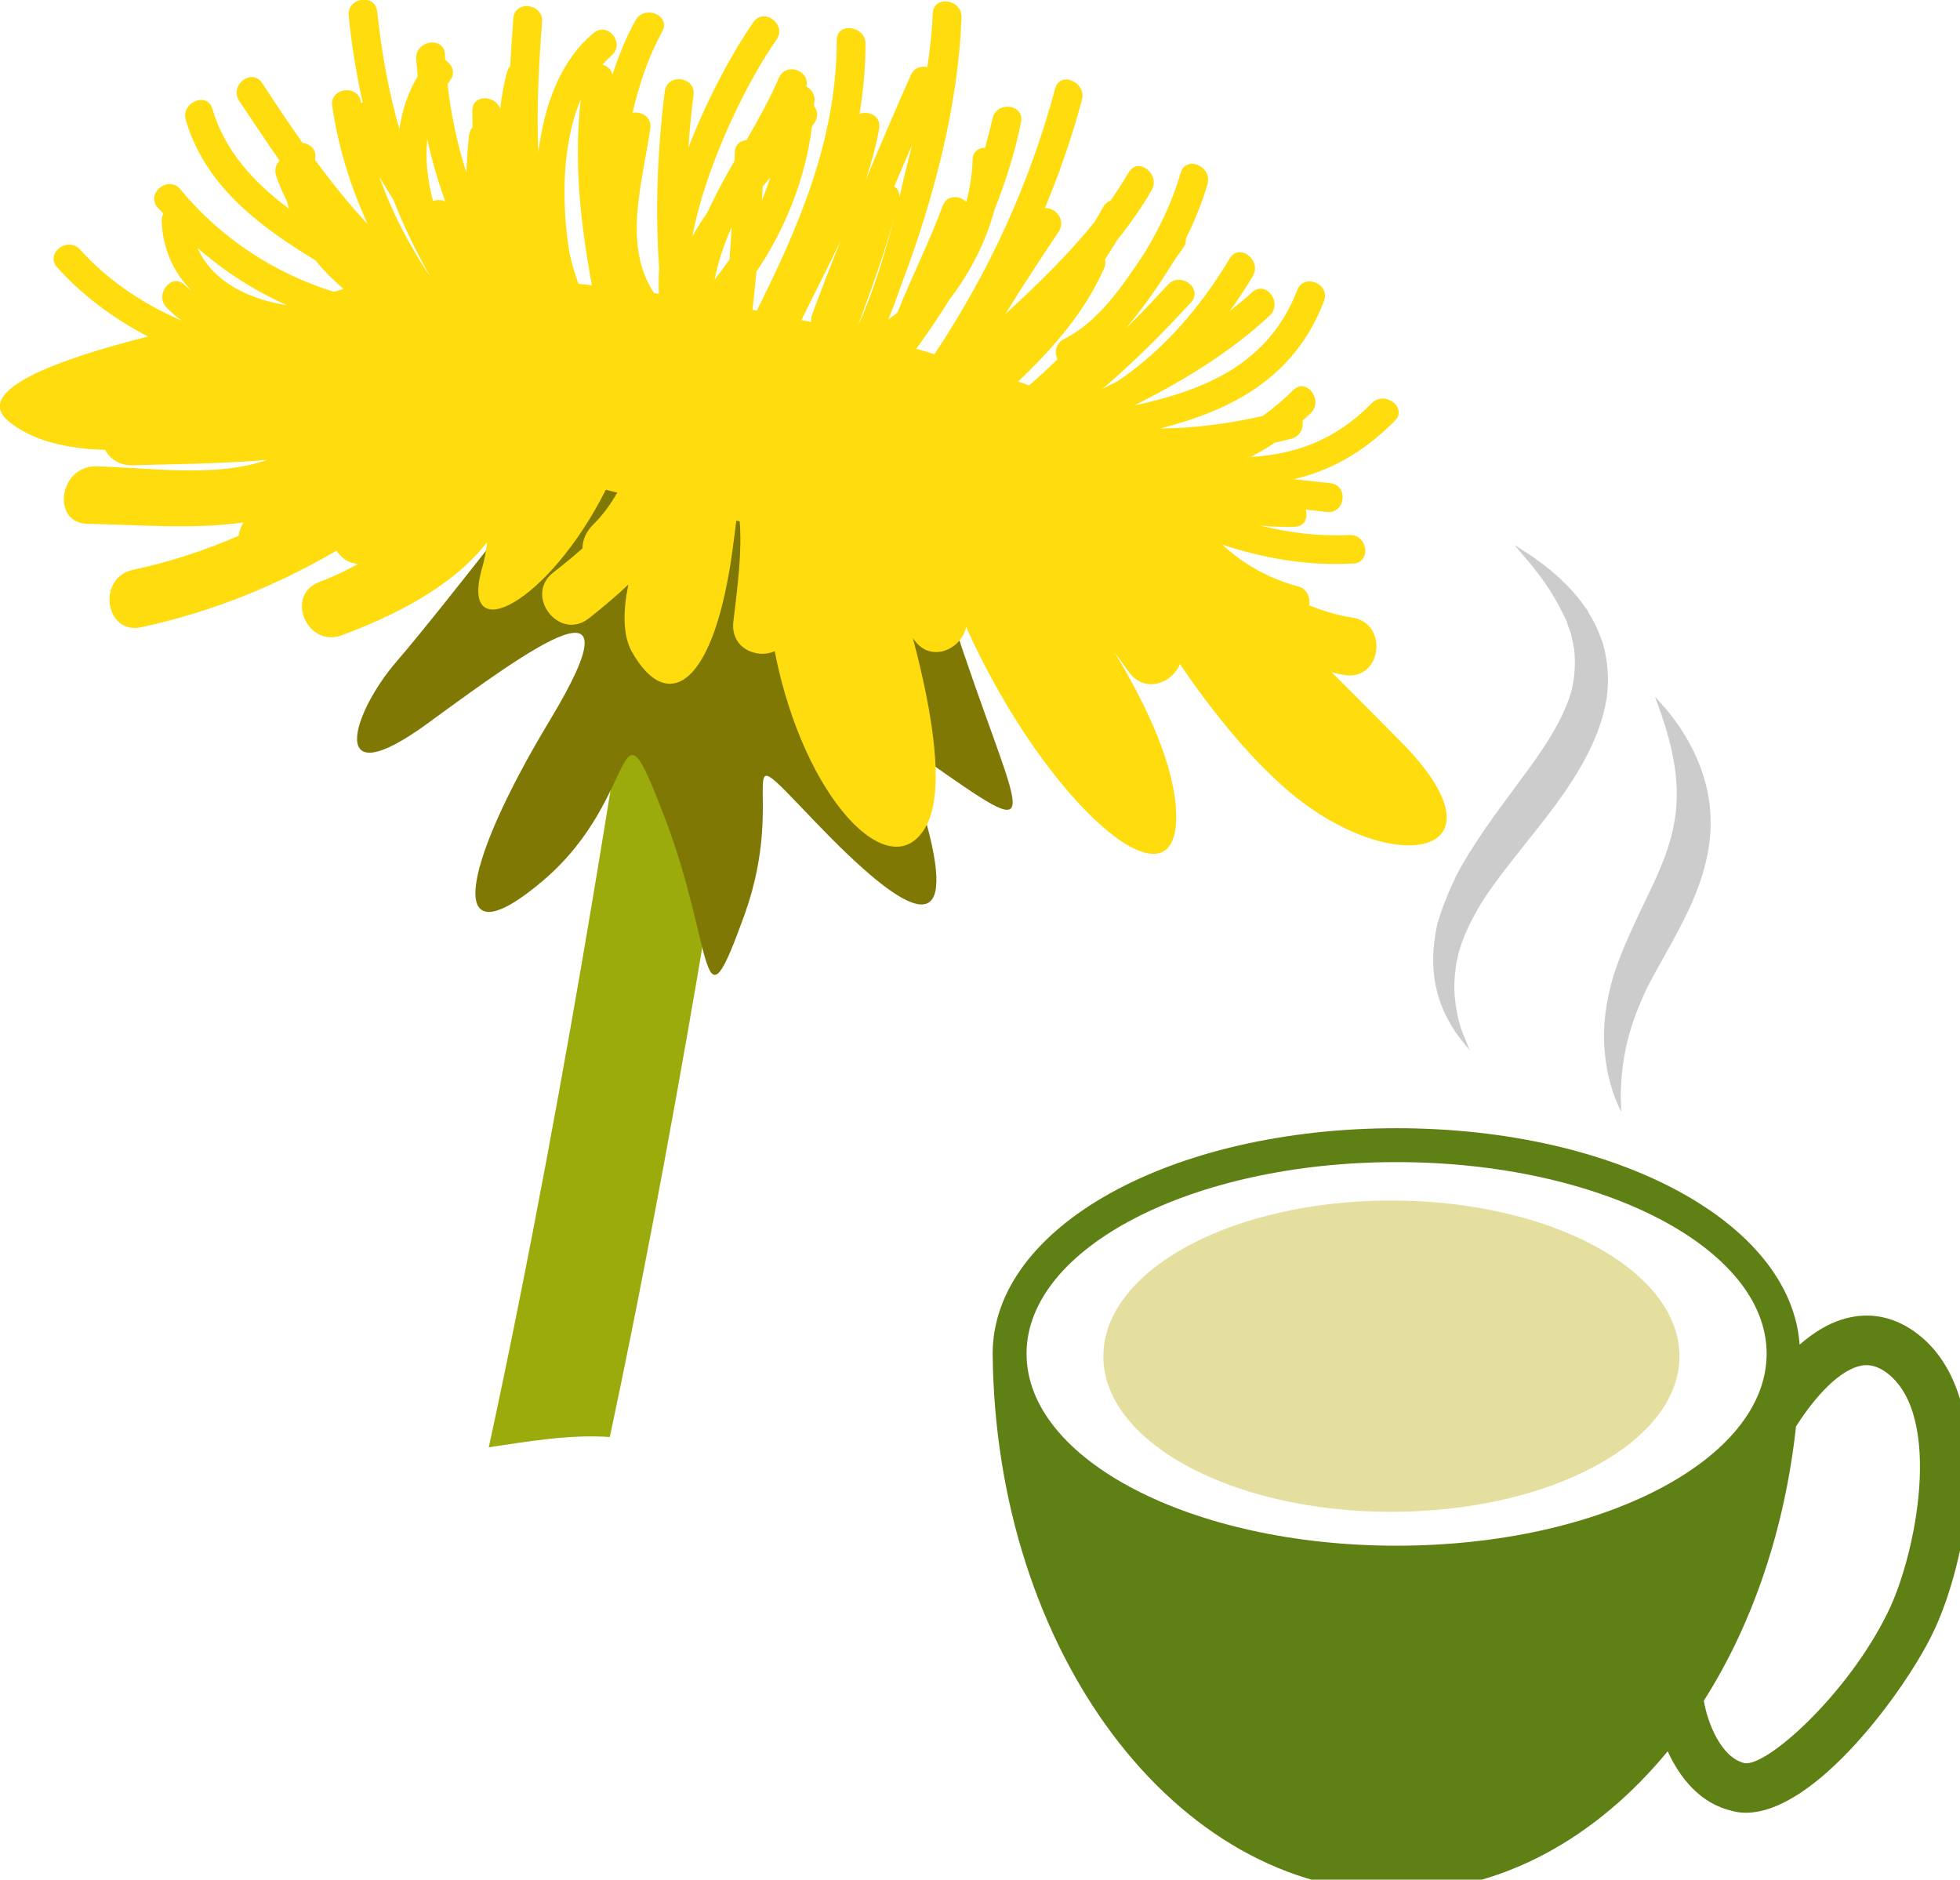 <?xml version="1.0" encoding="UTF-8" standalone="no"?>
<!-- Created with Inkscape (http://www.inkscape.org/) -->

<svg
   xmlns:dc="http://purl.org/dc/elements/1.1/"
   xmlns:cc="http://creativecommons.org/ns#"
   xmlns:rdf="http://www.w3.org/1999/02/22-rdf-syntax-ns#"
   xmlns:svg="http://www.w3.org/2000/svg"
   xmlns="http://www.w3.org/2000/svg"
   xmlns:sodipodi="http://sodipodi.sourceforge.net/DTD/sodipodi-0.dtd"
   xmlns:inkscape="http://www.inkscape.org/namespaces/inkscape"
   width="1149.556mm"
   height="1102.455mm"
   viewBox="0 0 1149.556 1102.455"
   version="1.1"
   id="svg8"
   inkscape:version="0.92.4 (5da689c313, 2019-01-14)"
   sodipodi:docname="Čaj květ pampelišky.svg">
  <defs
     id="defs2">
    <style
       type="text/css"
       id="style2">
   <![CDATA[
    .fil0 {fill:#E4DF9E;fill-rule:nonzero}
    .fil1 {fill:#5E8015;fill-rule:nonzero}
    .fil4 {fill:#93A501;fill-rule:nonzero}
    .fil2 {fill:#CCCCCC;fill-rule:nonzero}
    .fil6 {fill:#D1B615;fill-rule:nonzero}
    .fil5 {fill:#DDC619;fill-rule:nonzero}
    .fil7 {fill:#EDCE3A;fill-rule:nonzero}
    .fil3 {fill:#F7D64D;fill-rule:nonzero}
    .fil8 {fill:#F9EFC7;fill-rule:nonzero}
    .fil10 {fill:#FCE68D;fill-rule:nonzero}
    .fil9 {fill:#FF6B06;fill-rule:nonzero}
   ]]>
  </style>
    <style
       type="text/css"
       id="style2-1">
   <![CDATA[
    .fil1 {fill:#7F7804;fill-rule:nonzero}
    .fil0 {fill:#9BAB0C;fill-rule:nonzero}
    .fil2 {fill:#FFDC0E;fill-rule:nonzero}
   ]]>
  </style>
  </defs>
  <sodipodi:namedview
     id="base"
     pagecolor="#ffffff"
     bordercolor="#666666"
     borderopacity="1.0"
     inkscape:pageopacity="0.0"
     inkscape:pageshadow="2"
     inkscape:zoom="0.12374369"
     inkscape:cx="1628.5383"
     inkscape:cy="2292.405"
     inkscape:document-units="mm"
     inkscape:current-layer="layer1"
     showgrid="false"
     inkscape:window-width="1920"
     inkscape:window-height="1001"
     inkscape:window-x="-9"
     inkscape:window-y="-9"
     inkscape:window-maximized="1" />
  <g
     inkscape:label="Vrstva 1"
     inkscape:groupmode="layer"
     id="layer1"
     transform="translate(452.807,347.09)">
 
 <g
   transform="matrix(0.265,0,0,0.265,-2715.111,-3762.13)"
   id="Vrstva_x0020_1">

  <g
   id="_765810272">
   <g
   id="g11">
    <path
   d="m 12254,15889 c 0,190 -286,344 -638,344 -352,0 -637,-154 -637,-344 0,-191 285,-345 637,-345 352,0 638,154 638,345 z"
   style="fill:#e4df9e;fill-rule:nonzero"
   id="path7"
   class="fil0"
   inkscape:connector-curvature="0" />

    <path
   d="m 12715,16456 c -89,182 -270,344 -318,333 -51,-13 -81,-89 -89,-138 107,-168 179,-377 204,-607 30,-47 86,-121 142,-134 13,-3 34,-4 61,17 122,95 64,399 0,529 z m -1087,-148 c -453,0 -819,-190 -819,-425 0,-234 366,-424 819,-424 452,0 819,190 819,424 0,235 -367,425 -819,425 z m 1154,-468 c -46,-36 -99,-49 -152,-37 -41,9 -78,32 -110,60 -19,-270 -404,-479 -892,-479 -501,0 -894,219 -894,499 6,659 404,1191 894,1191 231,0 441,-118 600,-311 27,59 72,116 143,132 10,3 20,4 30,4 155,0 352,-271 412,-394 78,-157 150,-525 -31,-665 z"
   style="fill:#5e8015;fill-rule:nonzero"
   id="path9"
   class="fil1"
   inkscape:connector-curvature="0" />

   </g>

   <path
   d="m 12200,14429 c 0,0 4,12 13,36 8,24 19,57 27,99 8,41 12,90 3,140 -8,52 -30,105 -58,163 -28,58 -57,118 -76,176 -18,59 -25,117 -21,163 3,47 13,82 22,107 9,23 15,35 15,35 0,0 0,-13 -1,-38 1,-25 2,-60 11,-101 8,-41 24,-87 48,-137 25,-49 58,-102 88,-164 30,-62 52,-131 52,-197 1,-65 -18,-121 -38,-162 -21,-43 -44,-72 -59,-91 -17,-19 -26,-29 -26,-29 z"
   style="fill:#cccccc;fill-rule:nonzero"
   id="path13"
   class="fil2"
   inkscape:connector-curvature="0" />

   <path
   d="m 11889,14093 c 0,0 11,14 33,39 20,25 49,61 73,111 3,6 6,12 9,18 2,7 4,14 7,20 5,14 7,28 10,43 3,30 2,60 -6,92 -18,64 -62,130 -114,199 -51,69 -103,138 -141,210 -17,36 -32,72 -42,108 -8,37 -11,72 -8,103 5,63 30,107 48,135 20,27 32,41 32,41 0,0 -7,-17 -19,-47 -9,-30 -20,-76 -13,-129 5,-53 31,-111 71,-171 41,-60 95,-122 149,-194 53,-72 101,-152 115,-239 6,-43 2,-86 -9,-123 -7,-18 -13,-35 -22,-50 -4,-8 -9,-15 -12,-22 -5,-6 -10,-13 -14,-19 -38,-49 -78,-78 -104,-97 -28,-18 -43,-28 -43,-28 z"
   style="fill:#cccccc;fill-rule:nonzero"
   id="path15"
   class="fil2"
   inkscape:connector-curvature="0" />

  </g>

 </g>

 

 
 <g
   transform="matrix(0.167,0,0,0.167,-1720.723,-2465.822)"
   id="Vrstva_x0020_1-7">

  <path
   d="m 9734,17734 c 276,-1298 469,-2619 481,-2702 l -403,-58 c -3,20 -212,1453 -503,2796 141,-21 286,-46 425,-36 z"
   style="fill:#9bab0c;fill-rule:nonzero"
   id="path7-1"
   class="fil0"
   inkscape:connector-curvature="0" />

  <path
   d="m 9639,14185 c 0,0 -492,638 -652,823 -161,185 -250,481 108,219 359,-262 755,-553 430,-13 -326,540 -367,859 -21,562 346,-298 242,-688 422,-220 179,468 122,785 281,344 159,-442 -70,-659 247,-328 317,331 493,422 404,52 -90,-371 -300,-466 61,-215 362,252 240,134 19,-545 -221,-678 -438,-723 -438,-723 z"
   style="fill:#7f7804;fill-rule:nonzero"
   id="path9-9"
   class="fil1"
   inkscape:connector-curvature="0" />

  <path
   d="m 10751,13380 c 1,-18 -6,-31 -18,-38 21,-49 42,-99 63,-147 -10,40 -20,80 -30,120 -3,15 -9,37 -15,65 z m -145,450 c 46,-128 94,-255 129,-387 -29,113 -73,267 -129,387 z m -163,-34 c -2,8 -3,15 -2,22 -12,-2 -23,-5 -34,-7 46,-94 94,-187 139,-281 -36,88 -70,176 -103,266 z m -172,-454 c 9,-11 18,-21 27,-32 -9,27 -19,55 -30,81 1,-17 2,-33 3,-49 z m -169,327 c 13,-65 34,-126 60,-185 -2,39 -5,77 -8,115 -17,24 -34,47 -52,70 z m -478,15 c -13,-36 -24,-73 -32,-110 -29,-180 -25,-386 40,-538 -25,219 -1,436 39,653 -16,-2 -32,-4 -47,-5 z m -511,-291 c -19,-73 -28,-146 -20,-217 16,74 37,146 63,218 -14,-6 -30,-6 -43,-1 z m -188,-84 c 16,27 32,52 48,78 37,94 81,185 132,274 -75,-111 -136,-228 -180,-352 z m -639,249 c 94,82 200,150 314,201 -134,-21 -261,-82 -314,-201 z m 4222,1730 c -68,-69 -150,-152 -239,-240 15,4 30,7 46,10 130,20 156,-182 26,-202 -53,-8 -103,-24 -151,-43 5,-26 -7,-59 -40,-67 -101,-27 -190,-77 -265,-146 147,48 298,75 460,66 65,-3 51,-104 -15,-100 -108,5 -211,-8 -311,-33 40,4 79,5 120,4 37,-1 47,-32 39,-60 25,2 49,5 74,8 65,8 78,-93 13,-101 -43,-5 -86,-9 -129,-14 125,-29 242,-91 355,-205 46,-46 -35,-108 -81,-62 -130,133 -273,180 -426,189 29,-15 58,-31 85,-50 19,-4 39,-9 58,-14 32,-8 44,-38 40,-64 10,-8 19,-17 29,-26 46,-46 -16,-127 -63,-80 -33,33 -68,63 -106,90 -119,27 -239,43 -360,44 249,-64 471,-176 575,-447 24,-61 -70,-100 -94,-39 -100,261 -327,352 -572,405 171,-86 335,-185 476,-316 47,-45 -15,-126 -63,-81 -25,24 -52,44 -78,66 29,-40 56,-81 81,-123 33,-56 -48,-119 -81,-62 -99,166 -232,323 -394,431 -18,9 -36,18 -53,27 110,-94 213,-197 311,-304 44,-49 -37,-110 -81,-62 -48,52 -97,104 -148,154 60,-72 115,-149 163,-228 13,-19 26,-38 39,-56 8,-10 10,-22 9,-32 31,-62 57,-126 76,-191 18,-63 -76,-103 -94,-40 -29,99 -74,195 -130,286 -77,115 -159,237 -280,298 -30,15 -34,47 -23,71 -33,32 -66,63 -100,92 -12,-5 -25,-10 -38,-14 122,-116 233,-242 302,-398 5,-11 5,-22 3,-31 14,-22 29,-45 43,-68 44,-55 85,-113 121,-175 32,-56 -48,-119 -81,-62 -20,34 -41,66 -63,98 -10,4 -19,11 -26,22 -10,19 -20,36 -31,54 -94,117 -202,221 -313,323 60,-97 123,-193 187,-289 28,-41 -11,-86 -48,-83 51,-123 95,-249 130,-380 17,-63 -77,-103 -94,-40 -91,338 -232,644 -424,933 -21,-7 -43,-13 -64,-19 41,-56 80,-113 116,-172 73,-94 129,-205 159,-316 39,-100 72,-202 93,-307 14,-65 -87,-77 -100,-13 -8,34 -17,68 -26,102 -23,0 -44,13 -44,43 -1,47 -9,97 -22,147 -24,-23 -68,-26 -83,14 -47,128 -109,249 -159,375 -10,8 -21,16 -32,24 18,-44 33,-86 45,-120 111,-292 201,-627 212,-941 2,-65 -99,-79 -101,-13 -2,63 -10,126 -19,188 -22,-5 -46,1 -58,28 -54,122 -107,245 -158,368 19,-59 36,-118 47,-181 7,-44 -37,-63 -69,-51 13,-80 21,-162 21,-246 0,-64 -101,-78 -101,-13 0,344 -131,651 -281,950 -5,-1 -10,-2 -15,-3 5,-42 9,-87 14,-134 103,-153 172,-328 195,-510 3,-4 6,-9 9,-13 14,-21 10,-44 -2,-60 0,-6 1,-11 2,-17 1,-24 -12,-41 -29,-50 15,-55 -71,-88 -96,-31 -33,76 -73,148 -114,219 -22,2 -41,16 -41,44 0,10 -1,19 -1,29 -35,60 -67,120 -96,182 -19,27 -36,55 -52,83 50,-264 201,-557 295,-690 38,-53 -43,-116 -81,-62 -68,98 -159,261 -228,441 4,-62 10,-124 18,-185 8,-66 -93,-78 -101,-13 -26,207 -34,414 -20,621 -2,31 -2,61 -1,90 -6,-1 -11,-2 -17,-3 -112,-170 -39,-391 -13,-578 6,-40 -31,-60 -62,-55 23,-102 57,-200 104,-285 31,-58 -63,-96 -94,-39 -33,59 -59,124 -81,191 -3,-19 -17,-31 -35,-36 10,-11 20,-21 31,-31 51,-42 -11,-122 -62,-80 -114,94 -173,249 -194,419 -7,-156 2,-312 13,-458 5,-65 -96,-78 -101,-12 -4,55 -8,111 -11,168 -5,5 -9,11 -11,20 -11,41 -19,84 -24,129 -16,-48 -97,-52 -98,6 0,20 0,39 1,59 -6,7 -10,15 -12,25 -5,43 -8,88 -10,134 -32,-101 -54,-204 -66,-310 3,-4 5,-8 8,-12 22,-28 8,-58 -15,-72 -1,-7 -2,-14 -2,-21 -3,-65 -104,-50 -101,15 1,21 4,41 5,62 -34,57 -55,120 -64,186 -38,-133 -63,-271 -78,-413 -6,-65 -107,-51 -100,15 10,103 27,205 49,304 -2,0 -4,1 -6,1 0,-1 0,-1 0,-2 -10,-65 -111,-51 -101,14 22,147 65,285 125,415 -66,-71 -127,-147 -185,-226 0,-1 0,-3 0,-5 6,-33 -18,-52 -44,-55 -49,-69 -96,-140 -142,-210 -36,-55 -116,7 -81,62 47,70 94,141 142,210 -12,13 -19,31 -12,53 10,31 24,62 39,92 1,8 4,16 6,24 -123,-92 -225,-202 -269,-351 -18,-62 -112,-22 -93,40 67,229 255,371 456,493 28,36 62,69 98,100 -12,3 -23,7 -34,10 -209,-65 -400,-190 -539,-360 -42,-50 -122,12 -81,63 7,8 14,14 21,22 -4,8 -6,16 -6,25 4,104 45,186 106,247 -8,-7 -17,-13 -25,-21 -47,-46 -109,36 -62,81 16,16 33,31 51,44 -137,-59 -261,-143 -356,-249 -44,-49 -125,13 -81,62 88,98 198,180 319,243 -314,79 -621,190 -489,298 82,67 199,96 338,100 18,32 52,56 98,54 127,-4 298,-4 472,-19 -185,65 -421,26 -603,23 -129,-1 -157,201 -26,202 180,3 369,20 545,-5 -10,18 -15,33 -17,47 -118,51 -241,92 -370,119 -128,27 -100,229 28,202 246,-53 474,-145 686,-269 17,26 43,45 76,46 -45,26 -91,47 -136,64 -123,46 -43,233 79,187 185,-69 390,-171 510,-327 -3,23 -6,51 -19,96 -77,279 234,121 436,-280 13,3 26,7 40,10 -23,41 -50,78 -83,111 -25,24 -39,54 -39,85 -33,29 -67,57 -103,85 -103,81 21,242 125,161 48,-38 95,-77 139,-119 -19,94 -20,179 13,237 125,221 292,123 356,-382 4,-28 7,-54 10,-79 4,0 8,1 12,2 8,105 -5,211 -22,351 -12,93 81,134 145,105 102,523 411,837 532,614 67,-123 24,-393 -47,-661 2,4 4,7 7,10 59,80 166,28 180,-48 286,632 747,1020 738,657 -4,-167 -100,-375 -217,-569 18,24 35,49 54,74 56,72 151,34 176,-32 106,156 235,319 374,440 370,321 808,240 398,-171 z"
   style="fill:#ffdc0e;fill-rule:nonzero"
   id="path11"
   class="fil2"
   inkscape:connector-curvature="0" />

 </g>

</g>
</svg>
